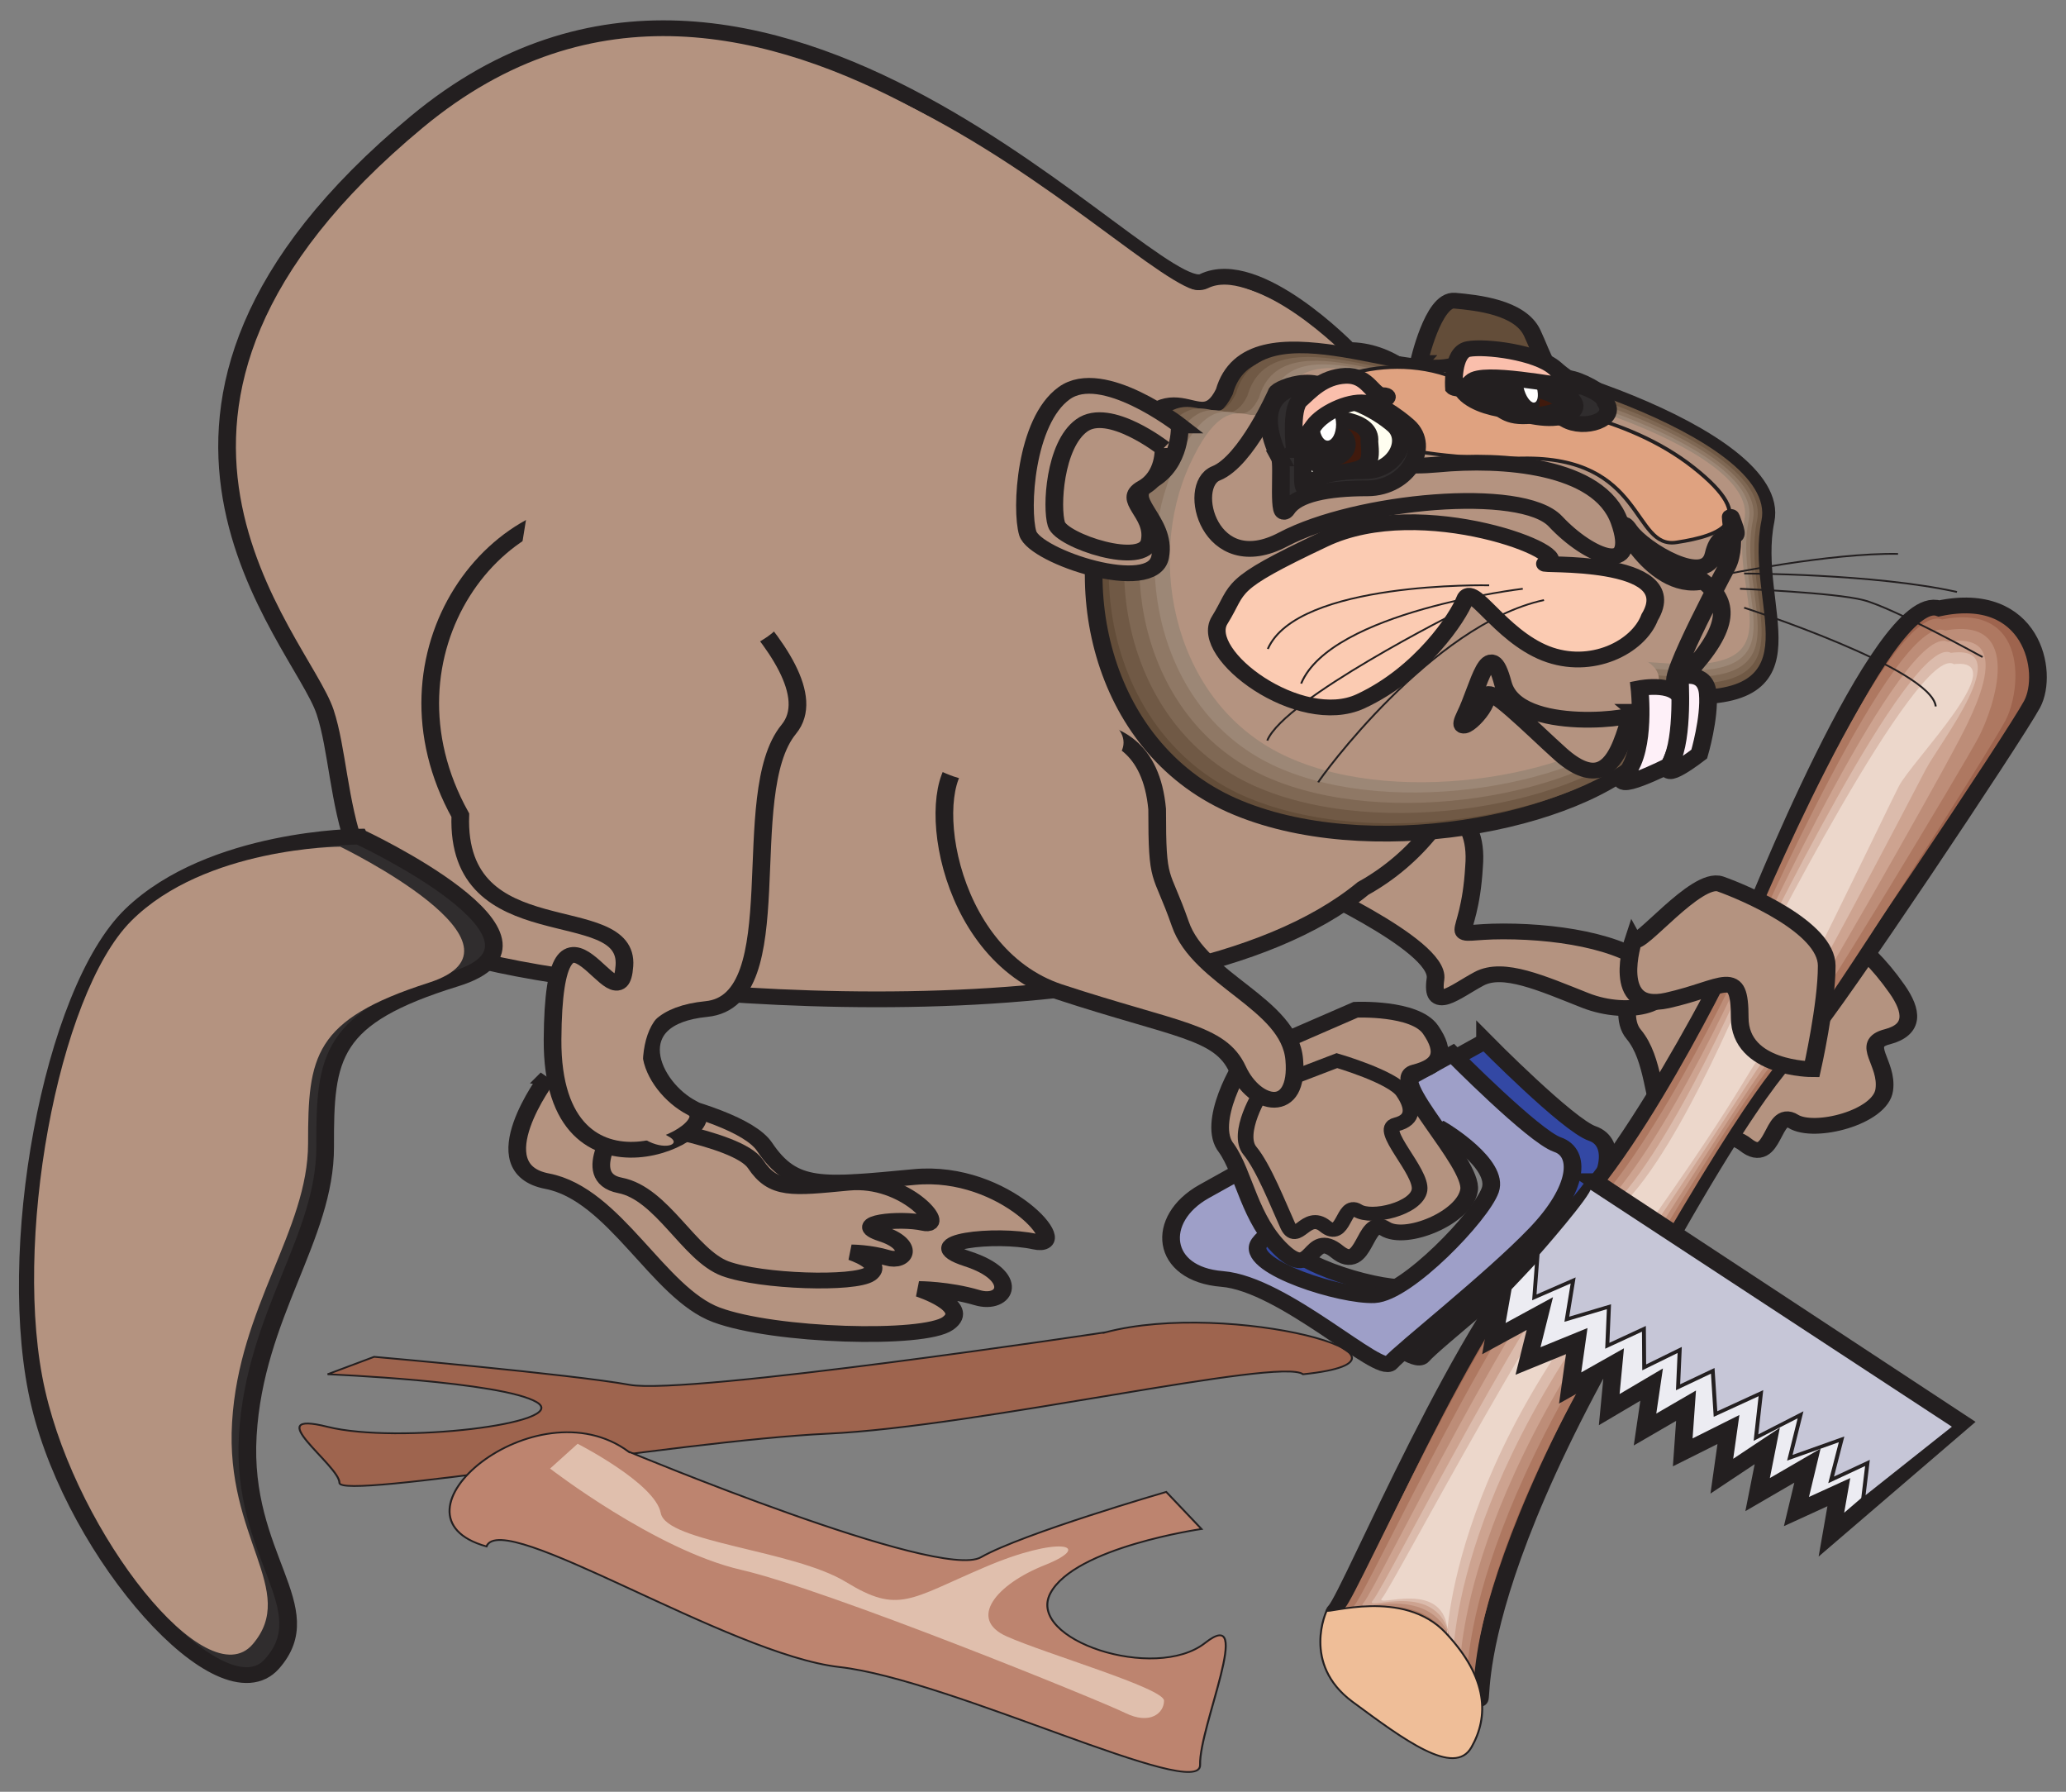 <?xml version="1.0" encoding="UTF-8" standalone="no"?>
<svg
   xmlns:dc="http://purl.org/dc/elements/1.1/"
   xmlns:cc="http://creativecommons.org/ns#"
   xmlns:rdf="http://www.w3.org/1999/02/22-rdf-syntax-ns#"
   xmlns:svg="http://www.w3.org/2000/svg"
   xmlns="http://www.w3.org/2000/svg"
   xmlns:sodipodi="http://sodipodi.sourceforge.net/DTD/sodipodi-0.dtd"
   xmlns:inkscape="http://www.inkscape.org/namespaces/inkscape"
   viewBox="0 0 437.385 379.248"
   xml:space="preserve"
   id="svg2"
   version="1.1"
   inkscape:version="0.48+devel r12701"
   width="437.385"
   height="379.248"
   sodipodi:docname="beaver_busy.svg"><rect x="0" y="0" width="437.385" height="379.248" fill="#808080" stroke="none"/><title
     id="title4433">beaver busy</title><sodipodi:namedview
     pagecolor="#ffffff"
     bordercolor="#666666"
     borderopacity="1"
     objecttolerance="10"
     gridtolerance="10"
     guidetolerance="10"
     inkscape:pageopacity="0"
     inkscape:pageshadow="2"
     inkscape:window-width="1645"
     inkscape:window-height="968"
     id="namedview254"
     showgrid="false"
     fit-margin-top="4"
     fit-margin-bottom="4"
     fit-margin-left="4"
     fit-margin-right="4"
     inkscape:zoom="0.87004608"
     inkscape:cx="24.294183"
     inkscape:cy="230.47308"
     inkscape:window-x="0"
     inkscape:window-y="0"
     inkscape:window-maximized="0"
     inkscape:current-layer="svg2" /><defs
     id="defs4" /><g
     id="g8"
     transform="matrix(0.462,0,0,-0.412,2.85,376.761)"><path
       style="fill:#9e644e"
       inkscape:connector-curvature="0"
       id="path10"
       d="m 500.492,230.027 c 0,0 -191.512,-32.429 -218.133,-27.004 -26.621,5.425 -117.078,14.387 -117.078,14.387 l -21.32,-8.961 c 0,0 79.859,-3.66 95.883,-14.383 15.894,-10.855 -63.965,-21.578 -95.883,-12.621 -31.918,8.957 5.426,-19.808 5.426,-28.769 0,-8.961 154.293,21.578 223.554,25.238 69.137,3.531 207.407,39.496 218.008,30.535 67.492,7.824 -33.687,38.36 -90.457,21.578" /><path
       style="fill:none;stroke:#231f20;stroke-width:0.9"
       inkscape:connector-curvature="0"
       id="path12"
       d="m 500.492,230.027 c 0,0 -191.512,-32.429 -218.133,-27.004 -26.621,5.425 -117.078,14.387 -117.078,14.387 l -21.32,-8.961 c 0,0 79.859,-3.66 95.883,-14.383 15.894,-10.855 -63.965,-21.578 -95.883,-12.621 -31.918,8.957 5.426,-19.808 5.426,-28.769 0,-8.961 154.293,21.578 223.554,25.238 69.137,3.531 207.407,39.496 218.008,30.535 67.492,7.824 -33.687,38.36 -90.457,21.578 z" /><path
       style="fill:#3348a4"
       inkscape:connector-curvature="0"
       id="path14"
       d="m 674.34,379.555 c 0,0 38.101,-43.282 49.203,-47.446 10.977,-4.289 10.094,-22.964 -10.219,-46.687 -20.313,-23.723 -62.703,-60.945 -67.75,-67.762 -5.047,-6.812 -49.957,41.516 -78.722,44.039 -28.891,2.524 -31.414,31.418 -8.579,45.805 22.961,14.387 116.067,72.051 116.067,72.051 z m -4.164,-39.875 c 0,0 -82.258,-48.328 -86.418,-60.188 -4.293,-11.863 38.98,-27.129 54.246,-26.246 15.141,0.883 49.961,41.512 54.125,55.141 4.289,13.504 -21.953,31.293 -21.953,31.293" /><path
       style="fill:none;stroke:#231f20;stroke-width:8.1"
       inkscape:connector-curvature="0"
       id="path16"
       d="m 674.34,379.555 c 0,0 38.101,-43.282 49.203,-47.446 10.977,-4.289 10.094,-22.964 -10.219,-46.687 -20.313,-23.723 -62.703,-60.945 -67.75,-67.762 -5.047,-6.812 -49.957,41.516 -78.722,44.039 -28.891,2.524 -31.414,31.418 -8.579,45.805 22.961,14.387 116.067,72.051 116.067,72.051 z m -4.164,-39.875 c 0,0 -82.258,-48.328 -86.418,-60.188 -4.293,-11.863 38.98,-27.129 54.246,-26.246 15.141,0.883 49.961,41.512 54.125,55.141 4.289,13.504 -21.953,31.293 -21.953,31.293 z" /><path
       style="fill:#9e9fc8"
       inkscape:connector-curvature="0"
       id="path18"
       d="m 659.328,372.992 c 0,0 37.344,-42.394 48.192,-46.558 10.848,-4.164 9.964,-22.465 -9.965,-45.68 -19.934,-23.344 -61.442,-59.938 -66.489,-66.5 -4.921,-6.688 -48.949,40.633 -77.211,43.156 -28.262,2.523 -30.781,30.789 -8.324,44.922 22.453,14.133 113.797,70.66 113.797,70.66 z m -4.164,-39.117 c 0,0 -80.617,-47.316 -84.781,-59.055 -4.164,-11.605 38.226,-26.496 53.238,-25.738 14.891,0.883 48.953,40.758 53.113,54.004 4.164,13.379 -21.57,30.789 -21.57,30.789" /><path
       style="fill:none;stroke:#231f20;stroke-width:8.1"
       inkscape:connector-curvature="0"
       id="path20"
       d="m 659.328,372.992 c 0,0 37.344,-42.394 48.192,-46.558 10.848,-4.164 9.964,-22.465 -9.965,-45.68 -19.934,-23.344 -61.442,-59.938 -66.489,-66.5 -4.921,-6.688 -48.949,40.633 -77.211,43.156 -28.262,2.523 -30.781,30.789 -8.324,44.922 22.453,14.133 113.797,70.66 113.797,70.66 z m -4.164,-39.117 c 0,0 -80.617,-47.316 -84.781,-59.055 -4.164,-11.605 38.226,-26.496 53.238,-25.738 14.891,0.883 48.953,40.758 53.113,54.004 4.164,13.379 -21.57,30.789 -21.57,30.789 z" /><path
       style="fill:#b49380;fill-opacity:1"
       inkscape:connector-curvature="0"
       id="path22"
       d="m 751.801,430.406 c 44.914,14.641 78.219,28.645 111.273,-23.972 7.192,-11.485 8.074,-20.946 -4.414,-24.606 -12.488,-3.535 0.379,-13.25 -1.387,-27.258 -1.64,-14.132 -32.046,-22.965 -41.761,-16.152 -9.84,6.941 -8.578,-23.723 -21.699,-12.113 -13.122,11.734 -29.899,-8.578 -36.333,7.066 -6.433,15.524 -5.55,36.973 -15.015,49.719 -9.586,12.617 6.308,44.414 9.336,47.316" /><path
       style="fill:none;stroke:#231f20;stroke-width:8.1"
       inkscape:connector-curvature="0"
       id="path24"
       d="m 751.801,430.406 c 44.914,14.641 78.219,28.645 111.273,-23.972 7.192,-11.485 8.074,-20.946 -4.414,-24.606 -12.488,-3.535 0.379,-13.25 -1.387,-27.258 -1.64,-14.132 -32.046,-22.965 -41.761,-16.152 -9.84,6.941 -8.578,-23.723 -21.699,-12.113 -13.122,11.734 -29.899,-8.578 -36.333,7.066 -6.433,15.524 -5.55,36.973 -15.015,49.719 -9.586,12.617 6.308,44.414 9.336,47.316 z" /><path
       style="fill:#9e644e"
       inkscape:connector-curvature="0"
       id="path26"
       d="m 796.086,441.008 c 0,0 -49.836,-116.594 -89.828,-158.235 -39.867,-41.64 -93.231,-186.879 -100.297,-195.46 -6.938,-8.453 35.828,15.774 57.781,-27.254 21.824,-43.156 -15.894,-15.902 57.024,139.304 73.047,155.207 90.207,169.215 101.433,182.969 11.356,13.629 94.871,153.82 102.821,170.348 7.824,16.531 0,59.308 -42.641,49.215 -26.117,10.093 -86.293,-160.887 -86.293,-160.887" /><path
       style="fill:none;stroke:#231f20;stroke-width:8.1"
       inkscape:connector-curvature="0"
       id="path28"
       d="m 796.086,441.008 c 0,0 -49.836,-116.594 -89.828,-158.235 -39.867,-41.64 -93.231,-186.879 -100.297,-195.46 -6.938,-8.453 35.828,15.774 57.781,-27.254 21.824,-43.156 -15.894,-15.902 57.024,139.304 73.047,155.207 90.207,169.215 101.433,182.969 11.356,13.629 94.871,153.82 102.821,170.348 7.824,16.531 0,59.308 -42.641,49.215 -26.117,10.093 -86.293,-160.887 -86.293,-160.887 z" /><path
       style="fill:#ae7861"
       inkscape:connector-curvature="0"
       id="path30"
       d="m 796.336,436.34 c 0,0 -46.426,-111.676 -83.895,-151.043 C 674.844,245.926 616.809,96.777 610.25,88.574 603.691,80.5 644.945,103.59 662.48,62.832 c 17.535,-40.758 -15.011,-2.019 57.907,144.356 72.922,146.246 87.179,160.378 97.777,173.378 10.598,13 87.176,147.887 94.617,163.661 7.446,15.773 10.602,60.695 -29.015,51.988 -24.223,10.219 -87.43,-159.875 -87.43,-159.875" /><path
       style="fill:#bd8d78"
       inkscape:connector-curvature="0"
       id="path32"
       d="m 796.715,431.668 c 0,0 -43.02,-106.875 -78.219,-143.977 C 683.422,250.594 620.723,97.535 614.539,89.836 608.355,82.137 647.973,103.969 661.094,65.609 674.34,27.25 647.215,77.469 720.008,215.012 c 72.797,137.414 84.152,151.547 94.117,163.785 9.84,12.242 79.355,141.961 86.422,156.976 7.062,15.141 21.32,62.207 -15.395,54.762 -22.328,10.473 -88.437,-158.867 -88.437,-158.867" /><path
       style="fill:#cda390"
       inkscape:connector-curvature="0"
       id="path34"
       d="m 797.094,427 c 0,0 -39.614,-102.082 -72.414,-136.91 C 692.004,255.391 624.504,98.289 618.703,91.098 613.027,83.906 651,104.473 659.832,68.512 c 8.828,-36.09 -12.867,25.742 59.801,154.195 72.793,128.582 81.121,142.84 90.328,154.324 9.336,11.61 71.66,136.028 78.348,150.414 6.812,14.383 32.043,63.469 -1.895,57.285 C 866.23,595.582 797.094,427 797.094,427" /><path
       style="fill:#dbbbac"
       inkscape:connector-curvature="0"
       id="path36"
       d="m 797.348,422.332 c 0,0 -36.211,-97.164 -66.489,-129.719 C 700.453,260.059 628.418,99.176 622.992,92.359 c -5.426,-6.812 31.16,12.618 35.578,-21.074 4.414,-33.691 -11.859,39.625 60.684,159.246 72.668,119.75 78.094,134.008 86.672,144.86 8.578,10.852 63.965,129.968 70.269,143.597 6.309,13.629 42.516,64.86 11.61,60.067 -18.293,10.976 -90.457,-156.723 -90.457,-156.723" /><path
       style="fill:#ecd7cb"
       inkscape:connector-curvature="0"
       id="path38"
       d="m 797.723,417.664 c 0,0 -32.801,-92.367 -60.809,-122.652 C 709.035,264.855 632.203,99.93 627.281,93.621 c -5.047,-6.309 29.903,11.734 30.028,-19.559 0,-31.293 -10.852,53.629 61.691,164.292 72.418,110.79 74.813,125.176 82.762,135.27 8.074,10.094 56.265,124.039 62.195,136.91 5.934,12.996 53.242,66.371 25.234,62.715 -16.402,11.355 -91.468,-155.586 -91.468,-155.586" /><path
       style="fill:#b49380;fill-opacity:1"
       inkscape:connector-curvature="0"
       id="path40"
       d="m 587.414,462.457 c 0,0 66.488,-33.184 64.215,-50.852 -2.27,-17.664 8.832,-6.687 19.934,0 11.102,6.687 28.765,-2.269 48.699,-11.101 19.933,-8.836 44.281,-2.149 33.179,13.375 -11.101,15.394 -42.011,22.082 -70.777,22.082 -28.762,0 -15.516,-8.836 -13.371,33.184 4.668,61.074 -78.344,21.328 -81.879,-6.688" /><path
       style="fill:none;stroke:#231f20;stroke-width:8.1"
       inkscape:connector-curvature="0"
       id="path42"
       d="m 587.414,462.457 c 0,0 66.488,-33.184 64.215,-50.852 -2.27,-17.664 8.832,-6.687 19.934,0 11.102,6.687 28.765,-2.269 48.699,-11.101 19.933,-8.836 44.281,-2.149 33.179,13.375 -11.101,15.394 -42.011,22.082 -70.777,22.082 -28.762,0 -15.516,-8.836 -13.371,33.184 4.668,61.074 -78.344,21.328 -81.879,-6.688 z" /><path
       style="fill:#b49380;fill-opacity:1"
       inkscape:connector-curvature="0"
       id="path44"
       d="m 565.84,371.73 49.203,23.977 c 0,0 27.125,1.387 34.316,-10.219 7.067,-11.484 5.301,-18.425 -7.316,-21.957 -12.488,-3.535 26.871,-46.437 24.98,-60.445 -1.894,-14.133 -29.019,-26.75 -38.605,-19.809 -9.715,6.938 -8.832,-23.722 -21.828,-11.863 -12.992,11.863 -10.469,-15.016 -25.231,0.633 -14.886,15.644 -17.41,39.621 -25.484,52.492 -9.461,12.871 6.813,44.418 9.965,47.191" /><path
       style="fill:none;stroke:#231f20;stroke-width:8.1"
       inkscape:connector-curvature="0"
       id="path46"
       d="m 565.84,371.73 49.203,23.977 c 0,0 27.125,1.387 34.316,-10.219 7.067,-11.484 5.301,-18.425 -7.316,-21.957 -12.488,-3.535 26.871,-46.437 24.98,-60.445 -1.894,-14.133 -29.019,-26.75 -38.605,-19.809 -9.715,6.938 -8.832,-23.722 -21.828,-11.863 -12.992,11.863 -10.469,-15.016 -25.231,0.633 -14.886,15.644 -17.41,39.621 -25.484,52.492 -9.461,12.871 6.813,44.418 9.965,47.191 z" /><path
       style="fill:#b49380;fill-opacity:1"
       inkscape:connector-curvature="0"
       id="path48"
       d="m 573.285,355.328 33.18,14.258 c 0,0 25.484,-8.328 30.277,-16.152 4.797,-7.821 5.301,-14.258 -3.152,-16.657 -8.578,-2.269 11.984,-24.097 10.723,-33.691 -1.262,-9.461 -21.954,-15.266 -28.512,-10.473 -6.559,4.668 -6.055,-16.148 -14.762,-8.074 -8.828,7.949 -12.867,-10.223 -17.156,0.379 -4.289,10.602 -10.977,29.777 -17.285,38.359 -6.434,8.707 4.668,30.157 6.687,32.051" /><path
       style="fill:none;stroke:#231f20;stroke-width:7.183;stroke-miterlimit:4;stroke-dasharray:none"
       inkscape:connector-curvature="0"
       id="path50"
       d="m 573.285,355.328 33.18,14.258 c 0,0 25.484,-8.328 30.277,-16.152 4.797,-7.821 5.301,-14.258 -3.152,-16.657 -8.578,-2.269 11.984,-24.097 10.723,-33.691 -1.262,-9.461 -21.954,-15.266 -28.512,-10.473 -6.559,4.668 -6.055,-16.148 -14.762,-8.074 -8.828,7.949 -12.867,-10.223 -17.156,0.379 -4.289,10.602 -10.977,29.777 -17.285,38.359 -6.434,8.707 4.668,30.157 6.687,32.051 z" /><path
       style="fill:#b49380;fill-opacity:1"
       inkscape:connector-curvature="0"
       id="path52"
       d="m 244.637,360.754 c 0,0 -31.035,-46.563 0,-53.125 30.91,-6.688 50.843,-57.539 77.465,-68.645 26.492,-11.101 95.121,-13.246 106.097,-4.414 11.102,8.832 -13.246,17.664 -13.246,17.664 0,0 13.246,0 26.621,-4.414 13.246,-4.418 19.934,11.102 -4.418,19.938 -24.347,8.832 13.25,13.246 30.91,8.832 17.789,-4.418 -13.246,37.601 -55.257,33.187 -42.137,-4.418 -55.383,-6.562 -68.633,15.52 -13.25,22.082 -99.539,35.457 -99.539,35.457" /><path
       style="fill:none;stroke:#231f20;stroke-width:8.1"
       inkscape:connector-curvature="0"
       id="path54"
       d="m 244.637,360.754 c 0,0 -31.035,-46.563 0,-53.125 30.91,-6.688 50.843,-57.539 77.465,-68.645 26.492,-11.101 95.121,-13.246 106.097,-4.414 11.102,8.832 -13.246,17.664 -13.246,17.664 0,0 13.246,0 26.621,-4.414 13.246,-4.418 19.934,11.102 -4.418,19.938 -24.347,8.832 13.25,13.246 30.91,8.832 17.789,-4.418 -13.246,37.601 -55.257,33.187 -42.137,-4.418 -55.383,-6.562 -68.633,15.52 -13.25,22.082 -99.539,35.457 -99.539,35.457 z" /><path
       style="fill:#b49380;fill-opacity:1"
       inkscape:connector-curvature="0"
       id="path56"
       d="m 277.941,338.547 c 0,0 -19.3,-28.899 0,-33.063 19.305,-4.164 31.668,-35.836 48.196,-42.773 16.527,-6.816 59.297,-8.203 66.234,-2.777 6.813,5.55 -8.328,11.101 -8.328,11.101 0,0 8.328,0 16.527,-2.773 8.328,-2.778 12.493,6.937 -2.648,12.367 -15.266,5.551 8.199,8.324 19.176,5.551 11.101,-2.778 -8.2,23.468 -34.442,20.695 -26.113,-2.777 -34.441,-4.164 -42.64,9.59 -8.328,13.879 -62.075,22.082 -62.075,22.082" /><path
       style="fill:none;stroke:#231f20;stroke-width:8.1"
       inkscape:connector-curvature="0"
       id="path58"
       d="m 277.941,338.547 c 0,0 -19.3,-28.899 0,-33.063 19.305,-4.164 31.668,-35.836 48.196,-42.773 16.527,-6.816 59.297,-8.203 66.234,-2.777 6.813,5.55 -8.328,11.101 -8.328,11.101 0,0 8.328,0 16.527,-2.773 8.328,-2.778 12.493,6.937 -2.648,12.367 -15.266,5.551 8.199,8.324 19.176,5.551 11.101,-2.778 -8.2,23.468 -34.442,20.695 -26.113,-2.777 -34.441,-4.164 -42.64,9.59 -8.328,13.879 -62.075,22.082 -62.075,22.082 z" /><path
       style="fill:#b49380;fill-opacity:1"
       inkscape:connector-curvature="0"
       id="path60"
       d="m 611.766,734.637 c 0,0 -42.012,48.707 -66.364,35.332 C 521.055,756.719 344.176,1000.26 184.836,851.863 25.496,703.598 131.723,586.371 142.824,548.641 c 11.102,-37.602 2.399,-109.149 73.047,-128.203 70.648,-19.054 313.133,-44.793 402.578,37.605 99.164,61.828 65.227,276.594 -6.683,276.594" /><path
       style="fill:none;stroke:#231f20;stroke-width:8.1"
       inkscape:connector-curvature="0"
       id="path62"
       d="m 611.766,734.637 c 0,0 -42.012,48.707 -66.364,35.332 C 521.055,756.719 344.176,1000.26 184.836,851.863 25.496,703.598 131.723,586.371 142.824,548.641 c 11.102,-37.602 2.399,-109.149 73.047,-128.203 70.648,-19.054 313.133,-44.793 402.578,37.605 99.164,61.828 65.227,276.594 -6.683,276.594 z" /><path
       style="fill:#b49380;fill-opacity:1"
       inkscape:connector-curvature="0"
       id="path64"
       d="m 611.133,731.23 c 0,0 -40.75,46.942 -64.34,34.071 C 523.199,752.555 351.746,987.512 197.328,844.418 42.91,701.324 145.852,588.012 156.578,551.672 c 10.723,-36.344 2.27,-105.363 70.774,-123.789 68.507,-18.297 303.543,-43.281 390.214,36.344 96.137,59.683 63.207,267.003 -6.433,267.003" /><path
       style="fill:#b49380;fill-opacity:1"
       inkscape:connector-curvature="0"
       id="path66"
       d="m 610.375,727.699 c 0,0 -39.488,45.297 -62.32,32.934 C 525.219,748.391 359.316,974.895 209.816,836.848 60.316,698.93 159.984,589.777 170.328,554.699 c 10.473,-34.953 2.27,-101.578 68.504,-119.371 66.363,-17.664 293.828,-41.64 377.727,35.078 93.105,57.543 61.312,257.293 -6.184,257.293" /><path
       style="fill:#b49380;fill-opacity:1"
       inkscape:connector-curvature="0"
       id="path68"
       d="m 609.621,724.289 c 0,0 -38.101,43.66 -60.18,31.801 C 527.363,744.102 366.887,962.273 222.309,829.402 77.731,696.531 174.113,591.418 184.207,557.727 c 9.965,-33.692 2.145,-97.918 66.234,-114.954 64.089,-17.036 284.114,-40.125 365.235,33.817 89.953,55.394 59.168,247.699 -6.055,247.699" /><path
       style="fill:#b49380;fill-opacity:1"
       inkscape:connector-curvature="0"
       id="path70"
       d="m 608.863,720.883 c 0,0 -36.84,41.894 -58.16,30.539 -21.32,-11.484 -176.246,198.234 -315.906,70.535 -139.66,-127.824 -46.555,-228.773 -36.84,-261.199 9.715,-32.426 2.02,-94.137 63.965,-110.414 61.945,-16.403 274.398,-38.739 352.871,32.304 86.922,53.25 57.148,238.235 -5.93,238.235" /><path
       style="fill:#b49380;fill-opacity:1"
       inkscape:connector-curvature="0"
       id="path72"
       d="m 608.23,717.477 c 0,0 -35.574,40.253 -56.14,29.273 C 531.527,735.773 382.027,937.039 247.285,814.387 112.547,691.859 202.371,594.828 211.711,563.785 c 9.336,-31.168 2.016,-90.347 61.691,-105.996 59.801,-15.773 264.813,-37.098 340.379,30.914 83.899,51.231 55.258,228.774 -5.551,228.774" /><path
       style="fill:#b49380;fill-opacity:1"
       inkscape:connector-curvature="0"
       id="path74"
       d="m 607.473,713.945 c 0,0 -34.188,38.61 -54.121,28.137 -19.809,-10.598 -163.883,182.211 -293.575,64.859 -129.82,-117.476 -43.273,-210.347 -34.316,-240.253 9.082,-29.782 2.019,-86.438 59.547,-101.454 57.531,-15.14 255.097,-35.582 327.89,29.653 80.743,49.086 53.114,219.058 -5.425,219.058" /><path
       style="fill:#b49380;fill-opacity:1"
       inkscape:connector-curvature="0"
       id="path76"
       d="m 606.719,710.535 c 0,0 -32.93,36.848 -51.981,26.879 C 535.688,727.32 397.039,911.676 272.266,799.371 147.367,687.066 230.633,598.234 239.34,569.715 c 8.578,-28.516 1.765,-82.652 57.148,-97.035 55.383,-14.387 245.383,-33.946 315.528,28.39 77.714,46.942 51.097,209.465 -5.297,209.465" /><path
       style="fill:#b49380;fill-opacity:1"
       inkscape:connector-curvature="0"
       id="path78"
       d="m 606.086,707.129 c 0,0 -31.664,35.207 -49.957,25.617 -18.422,-9.59 -151.52,166.309 -271.375,59.18 C 164.777,684.668 244.762,600 253.09,572.742 c 8.328,-27.129 1.765,-78.988 55.004,-92.617 53.113,-13.754 235.672,-32.43 302.914,27.004 74.687,44.793 49.203,200 -4.922,200" /><path
       style="fill:#634d39"
       inkscape:connector-curvature="0"
       id="path80"
       d="m 643.934,727.949 c 0,0 6.562,33.188 16.527,32.051 9.969,-1.008 29.902,-3.281 35.453,-16.527 5.551,-13.246 6.559,-22.211 16.527,-23.219 9.965,-1.137 39.868,-23.344 3.407,-22.211 -38.227,-5.172 -82.258,17.164 -71.914,29.906" /><path
       style="fill:none;stroke:#231f20;stroke-width:8.1"
       inkscape:connector-curvature="0"
       id="path82"
       d="m 643.934,727.949 c 0,0 6.562,33.188 16.527,32.051 9.969,-1.008 29.902,-3.281 35.453,-16.527 5.551,-13.246 6.559,-22.211 16.527,-23.219 9.965,-1.137 39.868,-23.344 3.407,-22.211 -38.227,-5.172 -82.258,17.164 -71.914,29.906 z" /><path
       style="fill:#634d39"
       inkscape:connector-curvature="0"
       id="path84"
       d="m 663.617,728.582 c 11.356,7.949 147.606,-36.848 139.281,-81.641 -8.203,-44.671 26.618,-94.515 -40.75,-89.972 -67.371,4.418 17.536,7.824 -13.625,-28.895 -31.164,-36.847 -129.062,-57.668 -190.25,-27.254 -61.191,30.66 -76.328,117.223 -52.609,175.016 23.719,57.793 37.344,10.223 49.203,37.352 11.856,47.066 87.805,0.757 108.75,15.394" /><path
       style="fill:none;stroke:#231f20;stroke-width:8.1"
       inkscape:connector-curvature="0"
       id="path86"
       d="m 663.617,728.582 c 11.356,7.949 147.606,-36.848 139.281,-81.641 -8.203,-44.671 26.618,-94.515 -40.75,-89.972 -67.371,4.418 17.536,7.824 -13.625,-28.895 -31.164,-36.847 -129.062,-57.668 -190.25,-27.254 -61.191,30.66 -76.328,117.223 -52.609,175.016 23.719,57.793 37.344,10.223 49.203,37.352 11.856,47.066 87.805,0.757 108.75,15.394 z" /><path
       style="fill:#705945"
       inkscape:connector-curvature="0"
       id="path88"
       d="m 664.5,726.059 c 11.102,7.82 144.578,-35.461 136.504,-78.993 -8.074,-43.406 26.242,-91.23 -39.363,-86.816 -65.477,4.418 17.16,7.699 -13.118,-28.137 -30.281,-35.711 -125.531,-56.027 -185.078,-26.375 -59.422,29.782 -74.308,113.946 -51.097,170.098 23.09,56.152 36.336,9.969 47.816,36.34 11.609,45.804 84.024,-0.379 104.336,13.883" /><path
       style="fill:#7f6854"
       inkscape:connector-curvature="0"
       id="path90"
       d="m 665.383,723.535 c 10.847,7.57 141.426,-34.07 133.601,-76.344 -7.82,-42.144 25.864,-87.949 -37.718,-83.66 -63.711,4.293 16.527,7.574 -12.871,-27.254 C 719,501.574 626.523,481.891 568.742,510.66 c -57.781,28.899 -72.164,110.664 -49.707,165.176 22.457,54.637 35.199,9.715 46.43,35.332 11.226,44.418 80.238,-1.387 99.918,12.367" /><path
       style="fill:#8f7865"
       inkscape:connector-curvature="0"
       id="path92"
       d="m 666.391,721.137 c 10.343,7.32 138.273,-32.809 130.703,-73.817 -7.571,-40.886 25.484,-84.547 -36.336,-80.382 -61.817,4.167 16.152,7.195 -12.488,-26.497 -28.512,-33.82 -118.34,-53 -174.356,-24.984 -56.012,28.137 -70.016,107.508 -48.191,160.379 21.699,52.996 34.191,9.465 45.039,34.324 10.976,43.028 76.453,-2.527 95.629,10.977" /><path
       style="fill:#9c8776"
       inkscape:connector-curvature="0"
       id="path94"
       d="m 667.273,718.613 c 10.094,7.067 135.247,-31.422 127.93,-71.168 -7.445,-39.75 24.977,-81.261 -34.949,-77.226 -59.801,4.039 15.644,7.066 -11.984,-25.614 -27.754,-32.808 -114.805,-51.359 -169.18,-24.226 -54.25,27.129 -67.875,104.226 -46.68,155.582 21.067,51.23 33.18,8.961 43.778,33.187 10.468,41.766 72.542,-3.531 91.085,9.465" /><path
       style="fill:#b49380;fill-opacity:1"
       inkscape:connector-curvature="0"
       id="path96"
       d="m 668.156,716.09 c 9.84,6.937 132.219,-29.906 125.028,-68.52 -7.067,-38.484 24.601,-77.98 -33.309,-74.07 -58.031,3.914 15.016,6.816 -11.73,-24.859 -26.875,-31.672 -111.149,-49.715 -163.758,-23.34 -52.61,26.246 -65.856,100.945 -45.289,150.66 20.437,49.719 32.168,8.707 42.386,32.18 10.219,40.379 68.758,-4.672 86.672,7.949" /><path
       style="fill:#b49380;fill-opacity:1"
       inkscape:connector-curvature="0"
       id="path98"
       d="m 669.039,713.566 c 9.59,6.688 129.191,-28.519 122.25,-65.867 -6.937,-37.226 24.223,-74.578 -31.918,-70.793 -56.141,3.789 14.637,6.563 -11.355,-24.101 -25.86,-30.66 -107.489,-48.075 -158.457,-22.586 -50.969,25.363 -63.586,97.543 -43.778,145.742 19.809,48.078 31.035,8.457 41.004,31.043 9.84,39.242 64.844,-5.551 82.254,6.562" /><path
       style="fill:#dfa280"
       inkscape:connector-curvature="0"
       id="path100"
       d="m 595.742,708.266 c -3.281,-13.121 38.985,-30.664 95.504,-29.274 56.52,1.262 50.336,-46.816 70.902,-43.156 20.438,3.531 38.731,10.977 7.696,38.484 -31.035,27.507 -74.688,33.188 -92.477,33.946 -27.629,29.273 -77.336,16.91 -81.625,0" /><path
       style="fill:none;stroke:#231f20;stroke-width:1.8"
       inkscape:connector-curvature="0"
       id="path102"
       d="m 595.742,708.266 c -3.281,-13.121 38.985,-30.664 95.504,-29.274 56.52,1.262 50.336,-46.816 70.902,-43.156 20.438,3.531 38.731,10.977 7.696,38.484 -31.035,27.507 -74.688,33.188 -92.477,33.946 -27.629,29.273 -77.336,16.91 -81.625,0 z" /><path
       style="fill:#b49380;fill-opacity:1"
       inkscape:connector-curvature="0"
       id="path104"
       d="m 740.574,642.02 c 6.055,-9.59 34.946,-29.403 38.481,-12.368 3.531,17.161 13.371,2.524 9.207,15.395 -4.035,12.871 2.648,-9.465 -3.028,-21.578 -5.675,-11.989 -35.957,-76.594 -18.546,-55.395 20.691,24.86 19.429,37.352 7.699,47.699 -24.602,-6.687 -43.149,41.008 -33.813,26.247" /><path
       style="fill:none;stroke:#231f20;stroke-width:8.1"
       inkscape:connector-curvature="0"
       id="path106"
       d="m 740.574,642.02 c 6.055,-9.59 34.946,-29.403 38.481,-12.368 3.531,17.161 13.371,2.524 9.207,15.395 -4.035,12.871 2.648,-9.465 -3.028,-21.578 -5.675,-11.989 -35.957,-76.594 -18.546,-55.395 20.691,24.86 19.429,37.352 7.699,47.699 -24.602,-6.687 -43.149,41.008 -33.813,26.247 z" /><path
       style="fill:#761f26"
       inkscape:connector-curvature="0"
       id="path108"
       d="m 743.855,548.77 c 3.532,-3.282 -54.882,-12.114 -61.316,14.511 -6.309,26.625 -11.101,-2.148 -17.281,-16.027 -6.059,-13.879 9.715,1.516 9.715,9.211 0,7.695 21.445,-16.906 33.808,-29.274 29.524,-29.527 29.649,26.75 35.074,21.579" /><path
       style="fill:#b49380;fill-opacity:1;stroke:#231f20;stroke-width:8.1"
       inkscape:connector-curvature="0"
       id="path110"
       d="m 743.855,548.77 c 3.532,-3.282 -54.882,-12.114 -61.316,14.511 -6.309,26.625 -11.101,-2.148 -17.281,-16.027 -6.059,-13.879 9.715,1.516 9.715,9.211 0,7.695 21.445,-16.906 33.808,-29.274 29.524,-29.527 29.649,26.75 35.074,21.579 z" /><path
       style="fill:#fef0f8"
       inkscape:connector-curvature="0"
       id="path112"
       d="m 745.117,560.883 c 0,0 3.153,-31.168 -6.058,-43.66 -9.336,-12.493 19.933,4.164 19.933,4.164 0,0 7.696,18.676 6.184,31.168 -1.516,12.492 -20.059,8.328 -20.059,8.328" /><path
       style="fill:none;stroke:#231f20;stroke-width:8.1"
       inkscape:connector-curvature="0"
       id="path114"
       d="m 745.117,560.883 c 0,0 3.153,-31.168 -6.058,-43.66 -9.336,-12.493 19.933,4.164 19.933,4.164 0,0 7.696,18.676 6.184,31.168 -1.516,12.492 -20.059,8.328 -20.059,8.328 z" /><path
       style="fill:#fef0f8"
       inkscape:connector-curvature="0"
       id="path116"
       d="m 763.535,566.563 c 0,0 1.891,-31.168 -4.039,-43.661 -6.055,-12.492 12.996,4.164 12.996,4.164 0,0 4.922,18.672 3.91,31.168 -1.007,12.489 -12.867,8.329 -12.867,8.329" /><path
       style="fill:none;stroke:#231f20;stroke-width:8.1"
       inkscape:connector-curvature="0"
       id="path118"
       d="m 763.535,566.563 c 0,0 1.891,-31.168 -4.039,-43.661 -6.055,-12.492 12.996,4.164 12.996,4.164 0,0 4.922,18.672 3.91,31.168 -1.007,12.489 -12.867,8.329 -12.867,8.329 z" /><path
       style="fill:#b49380;fill-opacity:1"
       inkscape:connector-curvature="0"
       id="path120"
       d="m 578.836,712.809 c 0,0 -13.879,-35.332 -27.754,-41.516 -13.875,-6.184 -3.027,-54.008 30.781,-33.941 33.938,20.062 109.383,27.757 124.774,9.211 15.39,-18.426 38.48,-28.77 29.269,0 -9.211,28.894 -53.871,32.429 -83.14,29.273 -29.27,-3.027 -39.993,6.184 -44.661,27.762 -4.667,23.593 -29.269,11.355 -29.269,9.211" /><path
       style="fill:none;stroke:#231f20;stroke-width:8.1"
       inkscape:connector-curvature="0"
       id="path122"
       d="m 578.836,712.809 c 0,0 -13.879,-35.332 -27.754,-41.516 -13.875,-6.184 -3.027,-54.008 30.781,-33.941 33.938,20.062 109.383,27.757 124.774,9.211 15.39,-18.426 38.48,-28.77 29.269,0 -9.211,28.894 -53.871,32.429 -83.14,29.273 -29.27,-3.027 -39.993,6.184 -44.661,27.762 -4.667,23.593 -29.269,11.355 -29.269,9.211 z" /><path
       style="fill:#fbcbb2"
       inkscape:connector-curvature="0"
       id="path124"
       d="m 702.094,624.984 c 15.644,4.039 -56.391,36.465 -101.684,12.368 -45.293,-23.977 -38.101,-24.231 -47.687,-41.516 -9.715,-17.414 36.711,-56.152 64.593,-41.641 27.882,14.511 44.661,43.157 47.813,52.368 3.027,9.21 15.898,-18.426 36.965,-27.762 20.945,-9.211 42.515,3.152 47.691,18.551 16.653,31.164 -53.367,26.246 -47.691,27.632" /><path
       style="fill:none;stroke:#231f20;stroke-width:8.1"
       inkscape:connector-curvature="0"
       id="path126"
       d="m 702.094,624.984 c 15.644,4.039 -56.391,36.465 -101.684,12.368 -45.293,-23.977 -38.101,-24.231 -47.687,-41.516 -9.715,-17.414 36.711,-56.152 64.593,-41.641 27.882,14.511 44.661,43.157 47.813,52.368 3.027,9.21 15.898,-18.426 36.965,-27.762 20.945,-9.211 42.515,3.152 47.691,18.551 16.653,31.164 -53.367,26.246 -47.691,27.632 z" /><path
       style="fill:#302d2e"
       inkscape:connector-curvature="0"
       id="path128"
       d="m 580.348,678.992 c 0,0 -13.875,27.633 4.672,35.457 18.418,7.696 43.144,-7.824 53.867,-18.551 10.851,-10.722 0,-32.3 -18.418,-32.3 -18.547,0 -32.422,-3.157 -36.965,-10.852 -4.668,-7.699 -1.641,23.09 -3.156,26.246" /><path
       style="fill:none;stroke:#231f20;stroke-width:8.1"
       inkscape:connector-curvature="0"
       id="path130"
       d="m 580.348,678.992 c 0,0 -13.875,27.633 4.672,35.457 18.418,7.696 43.144,-7.824 53.867,-18.551 10.851,-10.722 0,-32.3 -18.418,-32.3 -18.547,0 -32.422,-3.157 -36.965,-10.852 -4.668,-7.699 -1.641,23.09 -3.156,26.246 z" /><path
       style="fill:#fffef0"
       inkscape:connector-curvature="0"
       id="path132"
       d="m 590.57,683.535 c 0,0 -9.968,19.934 3.278,25.488 13.375,5.551 31.035,-5.554 38.859,-13.25 7.695,-7.824 0,-23.343 -13.375,-23.343 -13.246,0 -23.211,-2.274 -26.617,-7.825 -3.281,-5.55 -1.012,16.657 -2.145,18.93" /><path
       style="fill:none;stroke:#231f20;stroke-width:8.1"
       inkscape:connector-curvature="0"
       id="path134"
       d="m 590.57,683.535 c 0,0 -9.968,19.934 3.278,25.488 13.375,5.551 31.035,-5.554 38.859,-13.25 7.695,-7.824 0,-23.343 -13.375,-23.343 -13.246,0 -23.211,-2.274 -26.617,-7.825 -3.281,-5.55 -1.012,16.657 -2.145,18.93 z" /><path
       style="fill:#401a0d"
       inkscape:connector-curvature="0"
       id="path136"
       d="m 595.742,699.938 c -3.66,0 -12.238,-9.211 -5.047,-16.024 7.192,-6.816 7.95,-13.883 19.43,-11.738 11.605,2.019 12.109,4.668 11.227,15.394 1.007,12.243 -18.039,12.368 -25.61,12.368" /><path
       style="fill:none;stroke:#231f20;stroke-width:8.1"
       inkscape:connector-curvature="0"
       id="path138"
       d="m 595.742,699.938 c -3.66,0 -12.238,-9.211 -5.047,-16.024 7.192,-6.816 7.95,-13.883 19.43,-11.738 11.605,2.019 12.109,4.668 11.227,15.394 1.007,12.243 -18.039,12.368 -25.61,12.368 z" /><path
       style="fill:#231f20"
       inkscape:connector-curvature="0"
       id="path140"
       d="m 604.195,693.125 c 3.785,0 6.813,-3.156 6.813,-6.941 0,-3.786 -3.028,-6.942 -6.813,-6.942 -3.66,0 -6.687,3.156 -6.687,6.942 0,3.786 3.027,6.941 6.687,6.941" /><path
       style="fill:none;stroke:#231f20;stroke-width:8.1"
       inkscape:connector-curvature="0"
       id="path142"
       d="m 604.195,693.125 c 3.785,0 6.813,-3.156 6.813,-6.941 0,-3.786 -3.028,-6.942 -6.813,-6.942 -3.66,0 -6.687,3.156 -6.687,6.942 0,3.786 3.027,6.941 6.687,6.941 z" /><path
       style="fill:#ffffff"
       inkscape:connector-curvature="0"
       id="path144"
       d="m 602.176,704.605 c 2.144,0 3.91,-3.66 3.91,-8.199 0,-4.547 -1.766,-8.332 -3.91,-8.332 -2.145,0 -3.785,3.785 -3.785,8.332 0,4.539 1.64,8.199 3.785,8.199" /><path
       style="fill:#fabfac"
       inkscape:connector-curvature="0"
       id="path146"
       d="m 587.164,683.281 c 0,0 -2.144,20.946 2.27,25.364 4.414,4.418 10.472,12.238 20.941,12.746 10.473,0.504 12.113,-9.969 17.16,-9.969 4.918,0 -0.633,-4.922 -8.328,-3.789 -7.695,1.012 -19.301,-5.551 -23.211,-11.606 -3.785,-6.058 -8.832,-12.746 -8.832,-12.746" /><path
       style="fill:none;stroke:#231f20;stroke-width:8.1"
       inkscape:connector-curvature="0"
       id="path148"
       d="m 587.164,683.281 c 0,0 -2.144,20.946 2.27,25.364 4.414,4.418 10.472,12.238 20.941,12.746 10.473,0.504 12.113,-9.969 17.16,-9.969 4.918,0 -0.633,-4.922 -8.328,-3.789 -7.695,1.012 -19.301,-5.551 -23.211,-11.606 -3.785,-6.058 -8.832,-12.746 -8.832,-12.746 z" /><path
       style="fill:#302d2e"
       inkscape:connector-curvature="0"
       id="path150"
       d="m 677.746,726.941 c -3.027,5.047 -22.836,-6.437 -10.598,-16.656 12.364,-10.094 35.957,-6.058 44.157,-11.484 8.328,-5.551 23.718,0 18.293,8.832 -2.399,11.234 -50.844,17.414 -51.852,19.308" /><path
       style="fill:none;stroke:#231f20;stroke-width:8.1"
       inkscape:connector-curvature="0"
       id="path152"
       d="m 677.746,726.941 c -3.027,5.047 -22.836,-6.437 -10.598,-16.656 12.364,-10.094 35.957,-6.058 44.157,-11.484 8.328,-5.551 23.718,0 18.293,8.832 -2.399,11.234 -50.844,17.414 -51.852,19.308 z" /><path
       style="fill:#fffef0"
       inkscape:connector-curvature="0"
       id="path154"
       d="m 675.98,722.523 c 0,0 -10.976,-10.472 2.27,-16.023 13.246,-5.551 24.223,-8.328 31.414,-6.059 7.191,2.145 8.832,8.204 -2.144,13.25 -4.415,5.68 -24.856,9.465 -31.54,8.832" /><path
       style="fill:none;stroke:#231f20;stroke-width:8.1"
       inkscape:connector-curvature="0"
       id="path156"
       d="m 675.98,722.523 c 0,0 -10.976,-10.472 2.27,-16.023 13.246,-5.551 24.223,-8.328 31.414,-6.059 7.191,2.145 8.832,8.204 -2.144,13.25 -4.415,5.68 -24.856,9.465 -31.54,8.832 z" /><path
       style="fill:#401a0d"
       inkscape:connector-curvature="0"
       id="path158"
       d="m 683.043,716.469 c -3.531,0 -14.383,-3.66 -7.188,-8.078 7.188,-4.289 7.946,-8.832 19.555,-7.571 30.656,3.535 6.813,15.649 -12.367,15.649" /><path
       style="fill:none;stroke:#231f20;stroke-width:8.1"
       inkscape:connector-curvature="0"
       id="path160"
       d="m 683.043,716.469 c -3.531,0 -14.383,-3.66 -7.188,-8.078 7.188,-4.289 7.946,-8.832 19.555,-7.571 30.656,3.535 6.813,15.649 -12.367,15.649 z" /><path
       style="fill:#231f20"
       inkscape:connector-curvature="0"
       id="path162"
       d="m 688.723,713.691 c 3.656,0 6.558,-2.777 6.558,-6.058 0,-3.406 -2.902,-6.055 -6.558,-6.055 -3.656,0 -6.688,2.649 -6.688,6.055 0,3.281 3.028,6.058 6.688,6.058" /><path
       style="fill:none;stroke:#231f20;stroke-width:8.1"
       inkscape:connector-curvature="0"
       id="path164"
       d="m 688.723,713.691 c 3.656,0 6.558,-2.777 6.558,-6.058 0,-3.406 -2.902,-6.055 -6.558,-6.055 -3.656,0 -6.688,2.649 -6.688,6.055 0,3.281 3.028,6.058 6.688,6.058 z" /><path
       style="fill:#ffffff"
       inkscape:connector-curvature="0"
       id="path166"
       d="m 693.391,723.027 c 1.64,0 3.785,-3.406 4.668,-7.695 1.007,-4.289 0.379,-7.699 -1.387,-7.699 -1.641,0 -3.785,3.41 -4.668,7.699 -0.883,4.289 -0.254,7.695 1.387,7.695" /><path
       style="fill:#fabfac"
       inkscape:connector-curvature="0"
       id="path168"
       d="m 660.082,715.332 c 0,0 -1.133,18.172 6.563,19.813 7.696,1.641 31.414,-1.641 39.738,-9.844 8.203,-8.328 16.023,-9.969 8.203,-9.465 -7.695,0.633 -41.254,8.328 -46.301,2.777 -4.922,-5.55 -8.203,-3.281 -8.203,-3.281" /><path
       style="fill:none;stroke:#231f20;stroke-width:8.1"
       inkscape:connector-curvature="0"
       id="path170"
       d="m 660.082,715.332 c 0,0 -1.133,18.172 6.563,19.813 7.696,1.641 31.414,-1.641 39.738,-9.844 8.203,-8.328 16.023,-9.969 8.203,-9.465 -7.695,0.633 -41.254,8.328 -46.301,2.777 -4.922,-5.55 -8.203,-3.281 -8.203,-3.281 z" /><path
       style="fill:#b49380;fill-opacity:1"
       inkscape:connector-curvature="0"
       id="path172"
       d="m 534.426,695.898 c 0,0 -35.449,30.915 -52.985,16.532 -17.789,-14.387 -19.933,-59.684 -16.656,-71.926 3.281,-12.113 57.406,-32.051 60.684,-12.113 3.406,19.937 -18.797,29.906 -4.414,38.738 14.383,8.832 13.371,28.769 13.371,28.769" /><path
       style="fill:none;stroke:#231f20;stroke-width:8.1"
       inkscape:connector-curvature="0"
       id="path174"
       d="m 534.426,695.898 c 0,0 -35.449,30.915 -52.985,16.532 -17.789,-14.387 -19.933,-59.684 -16.656,-71.926 3.281,-12.113 57.406,-32.051 60.684,-12.113 3.406,19.937 -18.797,29.906 -4.414,38.738 14.383,8.832 13.371,28.769 13.371,28.769 z" /><path
       style="fill:#423225"
       inkscape:connector-curvature="0"
       id="path176"
       d="m 526.984,684.164 c 0,0 -24.98,21.957 -37.468,11.734 -12.493,-10.093 -14.004,-42.144 -11.61,-50.726 2.274,-8.578 40.5,-22.711 42.77,-8.578 2.398,14.004 -13.246,21.07 -3.153,27.254 10.219,6.308 9.461,20.316 9.461,20.316" /><path
       style="fill:#b49380;fill-opacity:1;stroke:#231f20;stroke-width:8.1"
       inkscape:connector-curvature="0"
       id="path178"
       d="m 526.984,684.164 c 0,0 -24.98,21.957 -37.468,11.734 -12.493,-10.093 -14.004,-42.144 -11.61,-50.726 2.274,-8.578 40.5,-22.711 42.77,-8.578 2.398,14.004 -13.246,21.07 -3.153,27.254 10.219,6.308 9.461,20.316 9.461,20.316 z" /><path
       style="fill:#302d2e"
       inkscape:connector-curvature="0"
       id="path180"
       d="m 158.344,484.668 c 0,0 -67.371,-0.254 -104.082,-39.875 C 17.676,405.172 -4.531,270.406 12.25,192.551 29.031,114.696 95.766,30.906 118.477,59.68 141.188,88.453 104.094,114.82 107.375,177.027 c 3.277,62.086 35.578,101.582 35.449,148.27 -0.129,46.688 2.145,66.371 59.676,86.308 57.531,19.937 -44.156,73.063 -44.156,73.063" /><path
       style="fill:none;stroke:#231f20;stroke-width:8.1"
       inkscape:connector-curvature="0"
       id="path182"
       d="m 158.344,484.668 c 0,0 -67.371,-0.254 -104.082,-39.875 C 17.676,405.172 -4.531,270.406 12.25,192.551 29.031,114.696 95.766,30.906 118.477,59.68 141.188,88.453 104.094,114.82 107.375,177.027 c 3.277,62.086 35.578,101.582 35.449,148.27 -0.129,46.688 2.145,66.371 59.676,86.308 57.531,19.937 -44.156,73.063 -44.156,73.063 z" /><path
       style="fill:#b49380;fill-opacity:1"
       inkscape:connector-curvature="0"
       id="path184"
       d="m 149.766,479.492 c 0,0 -61.946,-0.25 -95.758,-38.105 C 20.199,403.531 -0.746,274.57 14.52,200.121 29.66,125.672 88.703,42.266 109.645,69.773 130.587,97.281 96.902,124.41 100.184,183.844 c 3.152,59.433 34.82,98.676 34.82,143.219 0,44.667 2.269,63.472 55.258,82.523 52.988,19.055 -40.496,69.906 -40.496,69.906" /><path
       style="fill:#b49380;fill-opacity:1"
       inkscape:connector-curvature="0"
       id="path186"
       d="m 141.184,474.32 c 0,0 -56.52,-0.254 -87.555,-36.343 C 22.594,401.888 3.039,278.734 16.664,207.691 30.289,136.648 81.637,53.621 100.941,79.867 120.117,106.113 89.711,133.875 92.867,190.656 c 3.152,56.657 34.188,95.649 34.317,138.301 0.25,42.523 2.269,60.566 50.714,78.738 48.445,18.172 -36.714,66.625 -36.714,66.625" /><path
       style="fill:#b49380;fill-opacity:1"
       inkscape:connector-curvature="0"
       id="path188"
       d="m 132.734,469.145 c 0,0 -51.222,-0.125 -79.484,-34.575 C 25.117,400.125 6.949,283.023 18.934,215.266 30.922,147.629 74.574,64.852 92.109,89.961 109.645,114.945 82.519,143.34 85.547,197.344 c 3.156,54.133 33.433,92.871 33.812,133.379 0.379,40.504 2.399,57.664 46.301,74.953 43.778,17.414 -32.926,63.469 -32.926,63.469" /><path
       style="fill:#b49380;fill-opacity:1"
       inkscape:connector-curvature="0"
       id="path190"
       d="m 124.152,464.098 c 0,0 -45.797,-0.25 -71.152,-32.934 C 27.516,398.484 10.734,287.188 21.207,222.836 31.551,158.605 67.508,76.207 83.277,99.93 99.047,123.781 75.328,152.93 78.356,204.16 c 3.031,51.356 32.675,89.844 33.179,128.328 0.508,38.489 2.399,54.891 41.762,71.293 39.363,16.407 -29.145,60.317 -29.145,60.317" /><path
       style="fill:#b49380;fill-opacity:1"
       inkscape:connector-curvature="0"
       id="path192"
       d="m 115.574,458.926 c 0,0 -40.371,-0.254 -62.953,-31.168 C 30.039,396.844 14.52,291.352 23.352,230.531 32.184,169.586 60.441,87.566 74.574,110.027 c 14.004,22.586 -6.438,52.364 -3.535,100.946 3.027,48.582 32.047,86.816 32.676,123.41 0.758,36.465 2.398,51.859 37.219,67.379 34.82,15.648 -25.36,57.164 -25.36,57.164" /><path
       style="fill:#b49380;fill-opacity:1"
       inkscape:connector-curvature="0"
       id="path194"
       d="m 107.121,453.75 c 0,0 -35.07,-0.125 -54.879,-29.398 C 32.562,395.074 18.43,295.516 25.621,238.102 32.812,180.563 53.379,98.922 65.742,120.121 c 12.363,21.199 -4.797,51.734 -1.895,97.668 2.902,45.934 31.289,83.91 32.047,118.359 0.883,34.45 2.523,48.961 32.8,63.723 30.153,14.637 -21.574,53.879 -21.574,53.879" /><path
       style="fill:#b49380;fill-opacity:1"
       inkscape:connector-curvature="0"
       id="path196"
       d="m 117.34,440.375 c 0,0 -30.531,-0.125 -47.942,-23.09 C 52.117,394.445 26.504,311.922 32.812,266.871 39.121,221.82 59.309,151.16 70.156,167.82 c 10.723,16.657 -24.098,53.879 -21.574,89.84 2.523,35.965 22.961,65.742 23.594,92.746 0.758,27.004 13.246,36.215 39.738,47.699 26.496,11.481 5.426,42.27 5.426,42.27" /><path
       style="fill:#b49380;fill-opacity:1"
       inkscape:connector-curvature="0"
       id="path198"
       d="m 284.379,652.746 c 0,0 95.25,-79.75 70.902,-112.937 -24.348,-33.187 2.145,-139.305 -37.722,-143.723 -39.743,-4.418 -25.614,-39.875 -6.563,-50.852 19.051,-11.105 -64.469,-57.543 -63.961,35.204 0.504,92.871 30.781,2.398 32.926,37.855 2.273,35.332 -77.461,6.562 -75.191,77.352 -41,82.777 16.527,170.222 79.609,157.101" /><path
       style="fill:none;stroke:#231f20;stroke-width:8.1"
       inkscape:connector-curvature="0"
       id="path200"
       d="m 284.379,652.746 c 0,0 95.25,-79.75 70.902,-112.937 -24.348,-33.187 2.145,-139.305 -37.722,-143.723 -39.743,-4.418 -25.614,-39.875 -6.563,-50.852 19.051,-11.105 -64.469,-57.543 -63.961,35.204 0.504,92.871 30.781,2.398 32.926,37.855 2.273,35.332 -77.461,6.562 -75.191,77.352 -41,82.777 16.527,170.222 79.609,157.101 z" /><path
       style="fill:#aa9f92"
       inkscape:connector-curvature="0"
       id="path202"
       d="m 436.402,525.301 c -20.062,-10.098 -11.101,-100.446 42.77,-120.383 53.742,-19.809 73.676,-20.188 81.75,-39.746 8.074,-19.688 28.258,-23.852 25.988,4.918 -2.144,28.773 -43.398,41.012 -52.23,69.781 -8.957,28.77 -10.598,19.18 -10.598,58.93 -5.172,63.09 -65.477,37.855 -87.68,26.5" /><path
       style="fill:#b49380;fill-opacity:1;stroke:#231f20;stroke-width:8.1"
       inkscape:connector-curvature="0"
       id="path204"
       d="m 436.402,525.301 c -20.062,-10.098 -11.101,-100.446 42.77,-120.383 53.742,-19.809 73.676,-20.188 81.75,-39.746 8.074,-19.688 28.258,-23.852 25.988,4.918 -2.144,28.773 -43.398,41.012 -52.23,69.781 -8.957,28.77 -10.598,19.18 -10.598,58.93 -5.172,63.09 -65.477,37.855 -87.68,26.5 z" /><path
       style="fill:#b49380;fill-opacity:1"
       inkscape:connector-curvature="0"
       id="path206"
       d="m 742.34,431.543 c 0,0 -11.102,-37.602 15.519,-31.039 26.493,6.687 33.18,17.789 33.18,-8.836 0,-26.496 33.18,-26.496 33.18,-26.496 0,0 6.687,33.183 6.687,53.121 0,19.812 -37.597,37.605 -48.699,42.02 -11.102,4.415 -37.598,-33.188 -39.867,-28.77" /><path
       style="fill:none;stroke:#231f20;stroke-width:8.1"
       inkscape:connector-curvature="0"
       id="path208"
       d="m 742.34,431.543 c 0,0 -11.102,-37.602 15.519,-31.039 26.493,6.687 33.18,17.789 33.18,-8.836 0,-26.496 33.18,-26.496 33.18,-26.496 0,0 6.687,33.183 6.687,53.121 0,19.812 -37.597,37.605 -48.699,42.02 -11.102,4.415 -37.598,-33.188 -39.867,-28.77 z" /><path
       style="fill:#ececf2"
       inkscape:connector-curvature="0"
       id="path210"
       d="m 724.68,307.629 168.168,-124.039 -59.797,-57.539 3.406,21.832 -19.43,-9.969 5.047,23.594 -22.836,-14.887 4.414,24.984 -20.812,-15.523 3.023,23.977 -20.941,-11.735 1.516,23.973 -18.797,-12.238 3.027,23.089 -19.43,-12.871 2.02,23.723 -19.934,-12.617 3.028,24.101 -22.332,-10.218 5.425,24.351 -21.07,-12.871 4.289,27.129 c 0,0 42.016,49.34 42.016,53.754" /><path
       style="fill:none;stroke:#231f20;stroke-width:8.1"
       inkscape:connector-curvature="0"
       id="path212"
       d="m 724.68,307.629 168.168,-124.039 -59.797,-57.539 3.406,21.832 -19.43,-9.969 5.047,23.594 -22.836,-14.887 4.414,24.984 -20.812,-15.523 3.023,23.977 -20.941,-11.735 1.516,23.973 -18.797,-12.238 3.027,23.089 -19.43,-12.871 2.02,23.723 -19.934,-12.617 3.028,24.101 -22.332,-10.218 5.425,24.351 -21.07,-12.871 4.289,27.129 c 0,0 42.016,49.34 42.016,53.754 z" /><path
       style="fill:#c6c6d7"
       inkscape:connector-curvature="0"
       id="path214"
       d="m 722.156,304.727 167.539,-123.157 -42.136,-37.476 2.019,18.804 -16.656,-8.707 4.797,20.821 -23.719,-9.465 4.918,22.082 -20.438,-11.734 2.274,22.839 -20.816,-10.726 -1.262,22.207 -15.899,-8.453 0.758,19.179 -16.273,-8.957 -0.129,19.809 -16.778,-8.707 0.758,20.062 -19.304,-6.433 2.902,19.937 -17.789,-8.707 1.516,22.461 c 0,0 24.093,30.664 23.718,34.321" /><path
       style="fill:none;stroke:#231f20;stroke-width:1.8"
       inkscape:connector-curvature="0"
       id="path216"
       d="m 722.156,304.727 167.539,-123.157 -42.136,-37.476 2.019,18.804 -16.656,-8.707 4.797,20.821 -23.719,-9.465 4.918,22.082 -20.438,-11.734 2.274,22.839 -20.816,-10.726 -1.262,22.207 -15.899,-8.453 0.758,19.179 -16.273,-8.957 -0.129,19.809 -16.778,-8.707 0.758,20.062 -19.304,-6.433 2.902,19.937 -17.789,-8.707 1.516,22.461 c 0,0 24.093,30.664 23.718,34.321 z" /><path
       style="fill:none;stroke:#231f20;stroke-width:0.9"
       inkscape:connector-curvature="0"
       id="path218"
       d="m 793.059,602.27 c 0,0 85.914,-31.165 87.804,-50.723" /><path
       style="fill:none;stroke:#231f20;stroke-width:0.9"
       inkscape:connector-curvature="0"
       id="path220"
       d="m 793.059,619.813 c 0,0 59.546,0 97.519,-9.465" /><path
       style="fill:none;stroke:#231f20;stroke-width:0.9"
       inkscape:connector-curvature="0"
       id="path222"
       d="m 783.594,619.18 c 0,0 48.824,11.355 79.984,10.726" /><path
       style="fill:none;stroke:#231f20;stroke-width:0.9"
       inkscape:connector-curvature="0"
       id="path224"
       d="m 691.625,611.988 c 0,0 -87.809,-11.609 -101.562,-48.707" /><path
       style="fill:none;stroke:#231f20;stroke-width:0.9"
       inkscape:connector-curvature="0"
       id="path226"
       d="m 676.23,613.754 c 0,0 -87.804,2.269 -101.433,-32.684" /><path
       style="fill:none;stroke:#231f20;stroke-width:0.9"
       inkscape:connector-curvature="0"
       id="path228"
       d="M 701.34,606.184 C 649.863,593.691 598.77,514.699 597.887,512.555" /><path
       style="fill:none;stroke:#231f20;stroke-width:0.9"
       inkscape:connector-curvature="0"
       id="path230"
       d="m 791.164,611.988 c 0,0 42.895,-1.894 56.52,-5.804 13.625,-3.91 54.629,-29.278 54.629,-29.278" /><path
       style="fill:none;stroke:#231f20;stroke-width:0.9"
       inkscape:connector-curvature="0"
       id="path232"
       d="m 662.355,600.379 c 0,0 -80.113,-44.922 -87.808,-66.375" /><path
       style="fill:#efbe98"
       inkscape:connector-curvature="0"
       id="path234"
       d="m 601.797,87.059 c 0,0 -11.734,-27.254 11.734,-46.812 23.465,-19.434 46.805,-38.992 54.625,-23.344 7.824,15.52 7.824,35.078 -11.73,58.551 -19.43,23.344 -54.629,9.715 -54.629,11.605" /><path
       style="fill:none;stroke:#231f20;stroke-width:0.9"
       inkscape:connector-curvature="0"
       id="path236"
       d="m 601.797,87.059 c 0,0 -11.734,-27.254 11.734,-46.812 23.465,-19.434 46.805,-38.992 54.625,-23.344 7.824,15.52 7.824,35.078 -11.73,58.551 -19.43,23.344 -54.629,9.715 -54.629,11.605 z" /><path
       style="fill:#bd846f"
       inkscape:connector-curvature="0"
       id="path238"
       d="m 281.855,168.703 c 0,0 142.309,-66.5 161.485,-54.262 19.176,12.238 84.906,33.567 84.906,33.567 l 16.149,-19.055 c 0,0 -58.161,-9.336 -69.262,-33.059 C 464.031,72.043 523.074,50.215 546.035,70.402 568.871,90.594 543.258,27.375 543.766,7.816 544.27,-11.617 429.461,51.602 378.492,58.039 327.648,64.473 223.945,139.805 216.754,119.996 c -49.957,15.645 22.457,83.91 65.101,48.707" /><path
       style="fill:none;stroke:#231f20;stroke-width:0.9"
       inkscape:connector-curvature="0"
       id="path240"
       d="m 281.855,168.703 c 0,0 142.309,-66.5 161.485,-54.262 19.176,12.238 84.906,33.567 84.906,33.567 l 16.149,-19.055 c 0,0 -58.161,-9.336 -69.262,-33.059 C 464.031,72.043 523.074,50.215 546.035,70.402 568.871,90.594 543.258,27.375 543.766,7.816 544.27,-11.617 429.461,51.602 378.492,58.039 327.648,64.473 223.945,139.805 216.754,119.996 c -49.957,15.645 22.457,83.91 65.101,48.707 z" /><path
       style="fill:#e0bfad"
       inkscape:connector-curvature="0"
       id="path242"
       d="m 245.898,159.996 c 0,0 48.192,-41.769 87.43,-51.988 39.363,-10.098 164.766,-67.258 176.121,-73.567 11.481,-6.309 17.789,0 17.789,6.309 0,6.438 -54.379,24.102 -72.164,33.062 -17.664,8.832 -5.047,26.622 17.785,36.718 22.711,10.219 6.313,15.27 -27.879,-1.261 -34.316,-16.407 -39.363,-24.102 -63.46,-7.571 -24.094,16.528 -82.379,20.313 -84.907,35.457 -2.523,15.266 -38.097,35.582 -38.097,35.582 l -12.618,-12.742" /><path
       style="fill:#b49380;fill-opacity:1"
       inkscape:connector-curvature="0"
       id="path244"
       d="m 238.582,673.313 -9.84,-68.52 c -9.844,-68.641 124.141,-30.789 124.141,-6.559 4.668,36.844 -100.426,116.973 -114.301,75.079" /><path
       style="fill:#b49380;fill-opacity:1"
       inkscape:connector-curvature="0"
       id="path246"
       d="m 297.496,614.133 c 0,0 64.344,-54.008 47.942,-76.469 -16.528,-22.461 -11.856,-136.277 -38.731,-139.309 -26.996,-2.902 -19.68,-60.187 -6.684,-67.632 12.868,-7.446 -27.632,-14.133 -25.613,42.398 1.895,56.531 18.926,4.035 26.746,64.606 7.824,60.441 -45.797,37.73 -44.281,85.55 -27.758,56.028 -2.145,99.688 40.621,90.856" /><path
       style="fill:#b49380;fill-opacity:1"
       inkscape:connector-curvature="0"
       id="path248"
       d="m 461.129,555.707 c 26.113,0 47.562,-10.219 47.562,-22.711 0,-12.492 -21.449,-22.586 -47.562,-22.586 -26.242,0 -47.688,10.094 -47.688,22.586 0,12.492 21.446,22.711 47.688,22.711" /><path
       style="fill:#b49380;fill-opacity:1"
       inkscape:connector-curvature="0"
       id="path250"
       d="m 451.793,524.543 c -13.375,-5.805 -9.461,-63.473 25.484,-83.789 34.821,-20.316 76.707,-46.813 83.77,-63.723 6.937,-17.035 28.262,-25.867 18.926,-5.172 -9.465,20.567 -58.289,51.86 -64.09,81.766 -5.68,30.031 -7.192,23.094 -7.192,48.707 -3.281,37.602 -42.39,28.391 -56.898,22.211" /><path
       style="fill:#b49380;fill-opacity:1"
       inkscape:connector-curvature="0"
       id="path252"
       d="m 379.754,771.23 c 23.09,-37.601 32.93,-30.914 76.203,-28.769 43.02,2.019 10.219,-39.117 -24.73,-43.281 -34.949,-4.164 -31.918,51.734 -96.762,22.586 -64.723,-29.02 -75.824,-7.571 -63.84,26.879 -3.152,52.238 86.043,60.191 109.129,22.585" /></g></svg>
